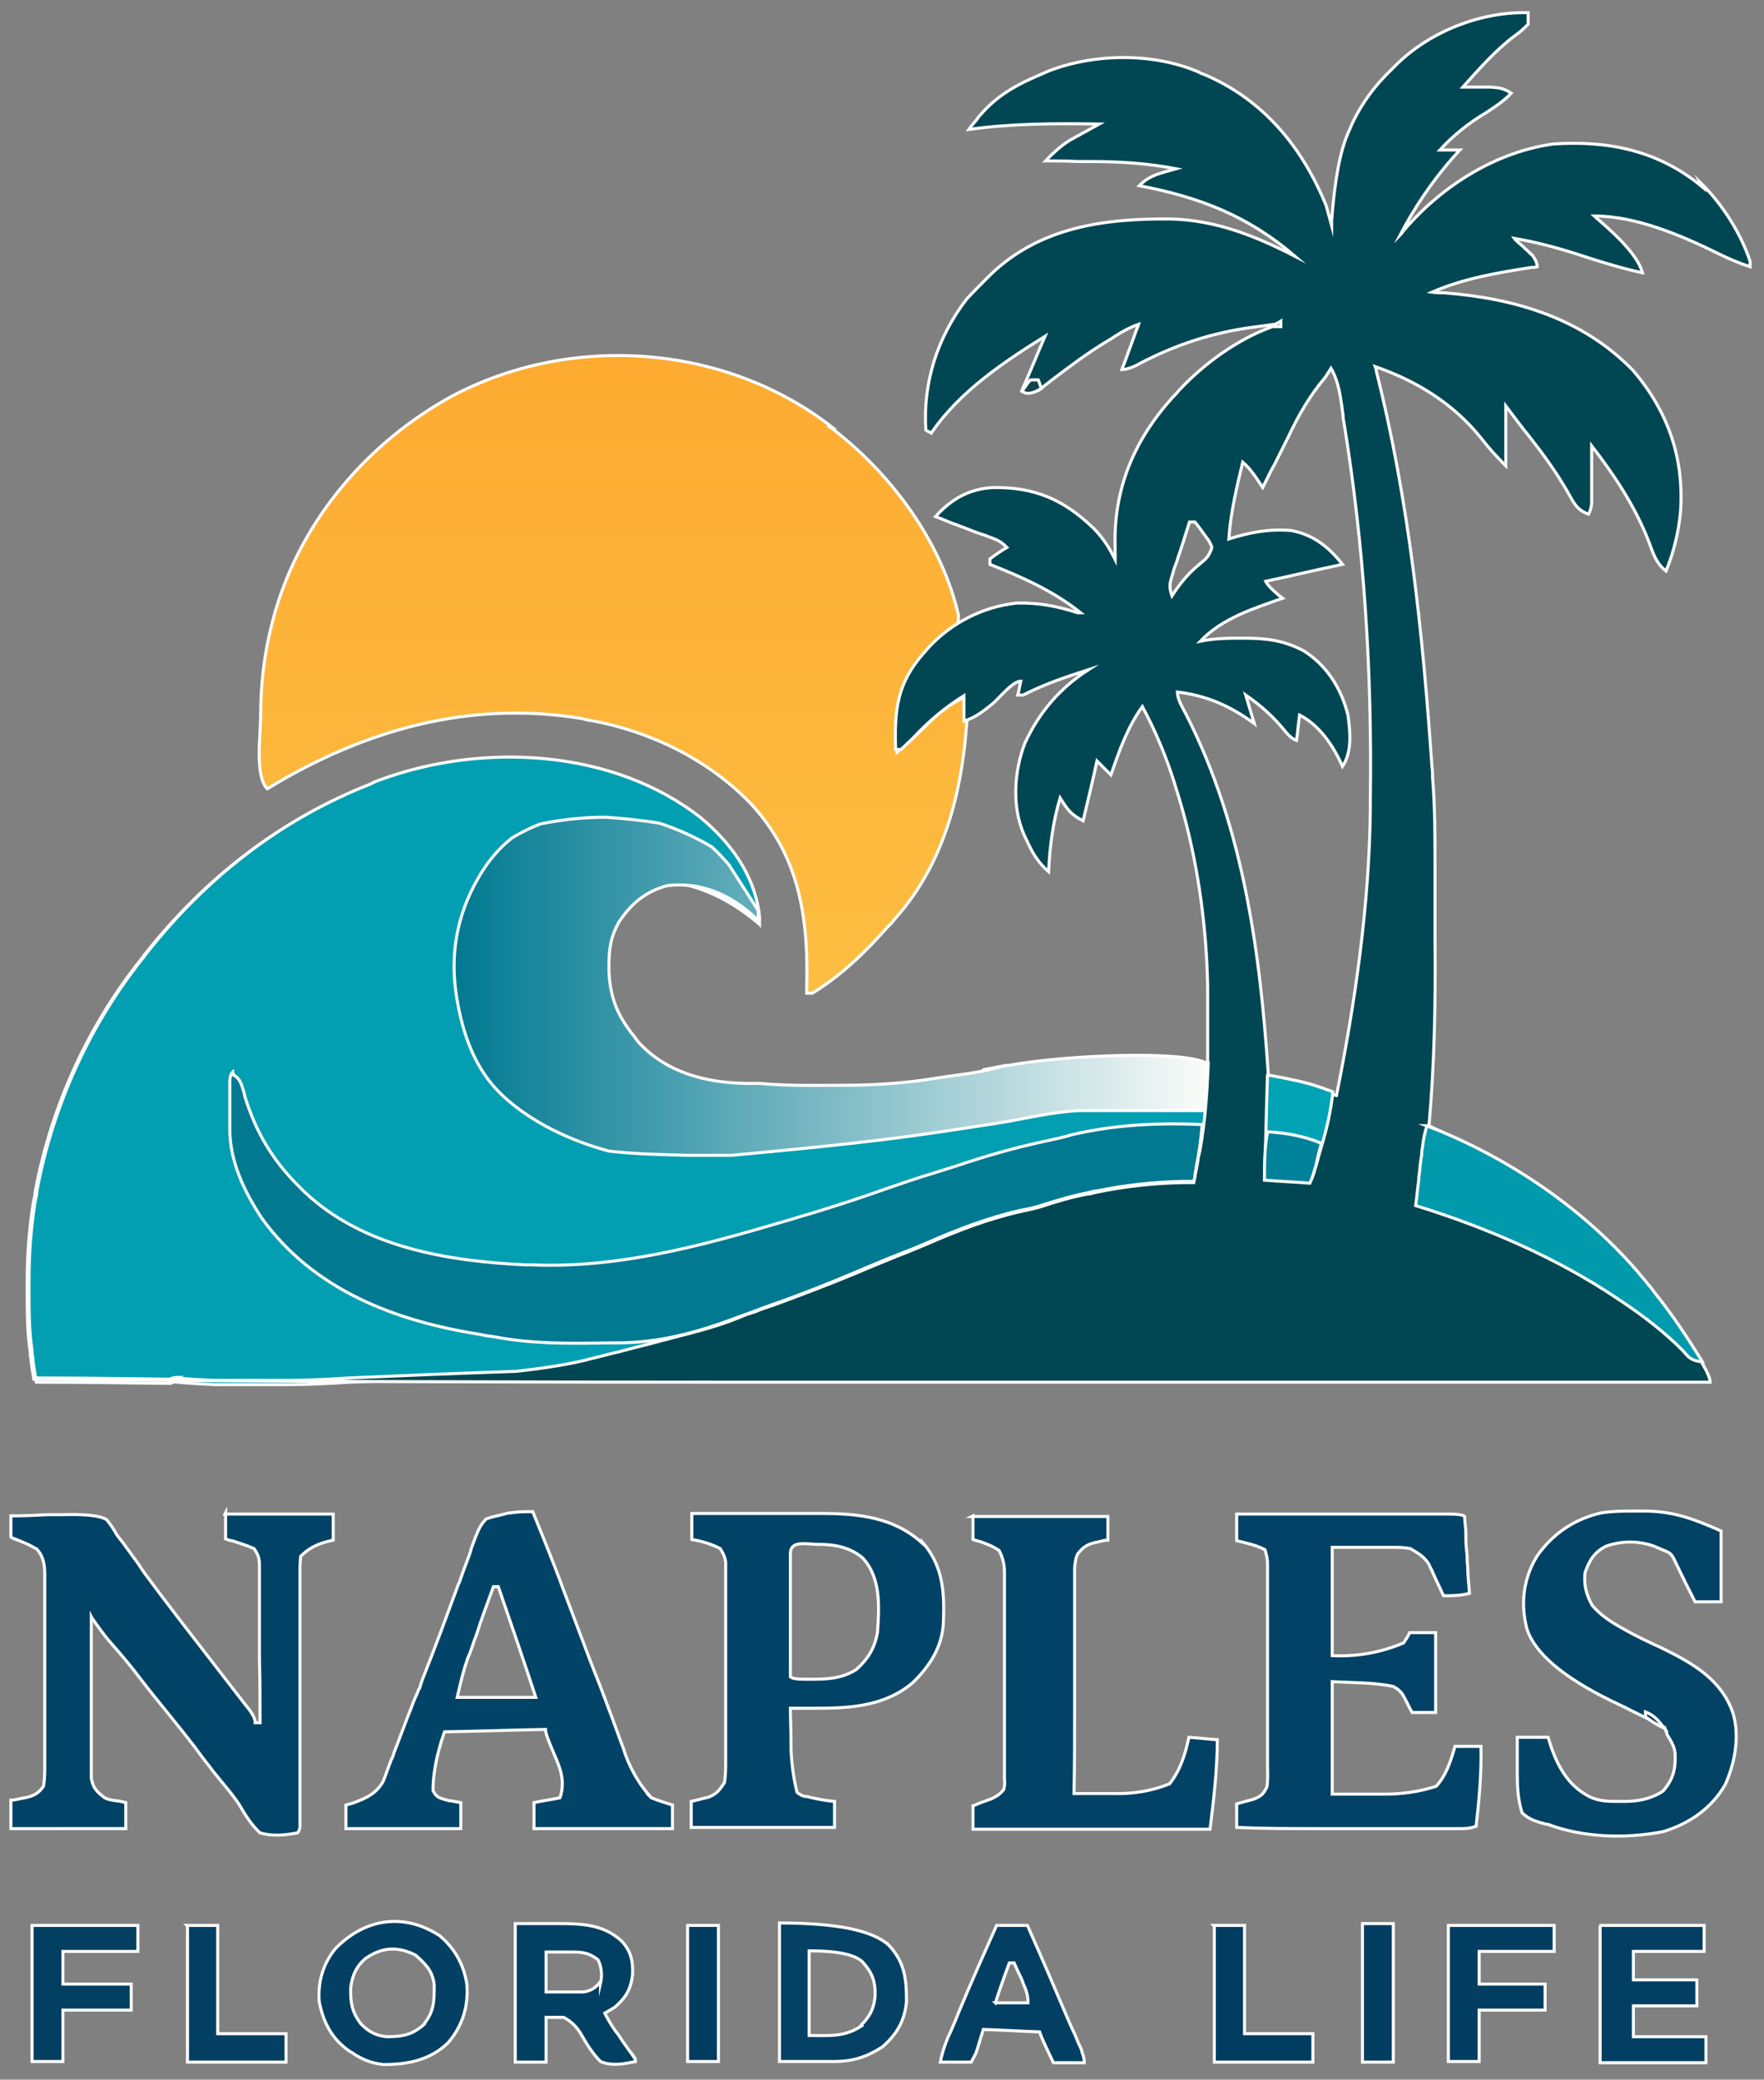 <?xml version="1.0" encoding="UTF-8"?>
<svg xmlns="http://www.w3.org/2000/svg" xmlns:xlink="http://www.w3.org/1999/xlink" version="1.1" viewBox="0 0 291.7 343.8">
  <rect x="0" y="0" width="291.7" height="343.8" fill="#808080" stroke="none"/>
  <defs>
    <style>
      .cls-1 {
        fill: #033f61;
      }

      .cls-1, .cls-2, .cls-3, .cls-4, .cls-5, .cls-6, .cls-7, .cls-8, .cls-9, .cls-10, .cls-11, .cls-12, .cls-13, .cls-14, .cls-15, .cls-16, .cls-17, .cls-18, .cls-19, .cls-20, .cls-21, .cls-22, .cls-23 {
        stroke: #fff;
        stroke-miterlimit: 10;
        stroke-width: .5px;
      }

      .cls-2 {
        fill: url(#linear-gradient);
      }

      .cls-3 {
        fill: #014266;
      }

      .cls-4 {
        fill: #024063;
      }

      .cls-5 {
        fill: url(#linear-gradient-2);
      }

      .cls-6 {
        fill: #014367;
      }

      .cls-7 {
        fill: #044164;
      }

      .cls-8 {
        fill: #10434d;
      }

      .cls-9 {
        fill: #034063;
      }

      .cls-10 {
        fill: #103a5e;
      }

      .cls-11 {
        fill: #024266;
      }

      .cls-12 {
        fill: #007991;
      }

      .cls-13 {
        fill: #014265;
      }

      .cls-14 {
        fill: #019fb1;
      }

      .cls-15 {
        fill: #023e61;
      }

      .cls-16 {
        fill: #01a3b4;
      }

      .cls-17 {
        fill: #023f62;
      }

      .cls-18 {
        fill: #009aac;
      }

      .cls-19 {
        fill: #00839a;
      }

      .cls-20 {
        fill: #024467;
      }

      .cls-21 {
        fill: #013d60;
      }

      .cls-22 {
        fill: #014753;
      }

      .cls-23 {
        fill: #003c60;
      }
    </style>
    <linearGradient id="linear-gradient" x1="101.2" y1="287.2" x2="101.2" y2="181.7" gradientTransform="translate(0 346) scale(1 -1)" gradientUnits="userSpaceOnUse">
      <stop offset="0" stop-color="#fdab31"/>
      <stop offset="1" stop-color="#fcbe42"/>
    </linearGradient>
    <linearGradient id="linear-gradient-2" x1="75" y1="182.6" x2="199.8" y2="182.6" gradientTransform="translate(0 346) scale(1 -1)" gradientUnits="userSpaceOnUse">
      <stop offset="0" stop-color="#007991"/>
      <stop offset="1" stop-color="#fbfcf9"/>
    </linearGradient>
  </defs>
  <!-- Generator: Adobe Illustrator 28.6.0, SVG Export Plug-In . SVG Version: 1.2.0 Build 709)  -->
  <g>
    <g id="Layer_2">
      <g id="Layer_1_copy_2">
        <g>
          <path class="cls-6" d="M37.2,250.3h17.9v4.3c-.4.1-.8.2-1.2.3-1.7.5-2.9,1.1-4.2,2.4,0,.6-.1,1.2-.1,1.8,0,.4,0,.8,0,1.2v1.3c0,.4,0,.9,0,1.3,0,1.5,0,2.9,0,4.4,0,1,0,2,0,3,0,2.4,0,4.8,0,7.2,0,4.6,0,9.1,0,13.7,0,1.5,0,3,0,4.5s0,1.8,0,2.8v2.4c0,.3,0,.7,0,1,0,.5-.2.9-.4,1.1-2.1.4-4.2.6-6.2,0-1.5-1.4-2.4-2.9-3.4-4.6-.9-1.4-2-2.7-3-3.9-.4-.5-.9-1.1-1.3-1.6-.2-.3-.4-.5-.6-.8-.9-1.1-1.7-2.2-2.5-3.3-1.7-2.2-3.4-4.3-5.1-6.4-1.3-1.6-2.6-3.2-3.9-4.9-1.5-2-3.1-3.9-4.7-5.7-.9-1-1.7-2.1-2.5-3.2-.2-.2-.3-.5-.5-.7-.1-.2-.3-.4-.4-.6,0,3.6,0,7.2,0,10.8,0,1.7,0,3.4,0,5,0,1.6,0,3.2,0,4.9,0,.6,0,1.2,0,1.9,0,.9,0,1.7,0,2.6s0,1,0,1.5c.3,1.6.9,2.2,2.2,3.2.6.3,1.2.4,1.9.5.5,0,1.1.2,1.6.3v4.3H1.8v-4.7c.6,0,1.2-.2,1.8-.3,1.7-.3,2.6-.6,3.6-2,.2-1.2.2-2.4.2-3.6v-7.2c0-1.7,0-3.5,0-5.2,0-2.2,0-4.5,0-6.7v-7.6c0-1.1,0-2.3,0-3.4v-1c0-1.8-.1-3.1-1.3-4.5-.7-.4-1.4-.8-2.2-1.1-.4-.2-.8-.3-1.2-.5-.3-.1-.6-.2-.9-.4v-3.5c2.1,0,4.1-.1,6.2-.2.7,0,1.4,0,2.1,0,3.8-.1,6.3.1,7.5.8.7.8,1.2,1.6,1.7,2.5.4.6.9,1.1,1.3,1.7.4.6.9,1.2,1.3,1.8.5.7,1,1.3,1.4,2,.2.3.5.7.7,1,3.7,5,7.5,9.9,11.3,14.8,2.5,3.2,4.3,5.6,5.5,7.1.3.4.6.7.8,1.1.4.6.6,1.1.6,1.6h.8c0-3.5,0-7-.1-10.6,0-1.6,0-3.3,0-4.9,0-1.6,0-3.2,0-4.7,0-.6,0-1.2,0-1.8,0-.8,0-1.7,0-2.5,0-.5,0-1,0-1.5,0-1.2-.2-1.8-.9-2.8-.7-.3-1.5-.6-2.4-.9-.4-.1-.8-.3-1.3-.4-.3,0-.7-.2-1-.3v-4.3h0Z"/>
          <path class="cls-11" d="M204.5,250.3c4.9,0,9.7,0,14.6,0h20.3c1.6,0,2.5.1,2.8.4,0,.9.2,1.9.2,2.8,0,.3,0,.6,0,.9,0,.9.1,1.8.2,2.7,0,.6,0,1.2.1,1.8,0,1.5.2,3,.3,4.5-1.5.4-2.8.4-4.3.4-.2-.4-.4-.9-.6-1.3-.3-.6-.5-1.1-.8-1.7-.1-.3-.3-.6-.4-.9-.1-.3-.3-.6-.4-.8-.1-.3-.2-.5-.4-.8-.8-1.1-1.7-1.6-2.9-2.3-1.1-.2-2-.2-3-.2s-.5,0-.8,0c-.9,0-1.8,0-2.8,0-2.1,0-4.2,0-6.3,0v17.9c4.1.2,8-.5,11.8-2.1.4-.6.8-1.2,1-1.7h4.3v13.2h-3.9c-.5-.9-.9-1.8-1.4-2.7-.3-.6-.9-1.2-1.7-1.6-3.3-.7-6.7-.6-10.1-.8v18.6c2.2,0,4.3,0,6.6,0,.7,0,1.4,0,2.1,0,2.9,0,5.7-.4,8.5-1.3,1.7-1.9,2.4-4.2,3.1-6.6h4.3c.1,4.4-.3,8.8-.8,13.2-1.1.4-1.7.4-2.8.4h-1c-.4,0-.7,0-1.1,0-.4,0-.7,0-1.1,0-1.2,0-2.5,0-3.7,0-.9,0-1.7,0-2.6,0-2.3,0-4.5,0-6.8,0-2.3,0-4.6,0-6.9,0-4.5,0-9.1,0-13.6-.2v-3.9c1-.3,1.9-.5,2.9-.8,1.2-.5,1.5-.8,2.1-2,.2-1.2.1-2.4.1-3.6v-1.1c0-1.2,0-2.4,0-3.6v-2.5c0-1.8,0-3.5,0-5.3,0-2.2,0-4.5,0-6.8s0-3.5,0-5.2v-2.5c0-1.2,0-2.3,0-3.5v-1c0-.3,0-.6,0-1v-.8c0-.8-.2-1.5-.4-2.3-1.5-.8-3.1-1.1-4.7-1.5v-4.3h0Z"/>
          <path class="cls-13" d="M270.4,249.8h1.4c4.9,0,8.3,1.3,12.8,3.3v11.7h-4.3c-2.1-4.1-3.2-6.5-3.5-7.1-.5-1-.9-1.1-1.9-1.5-.5-.2-.9-.4-1.4-.6-2.6-.9-5.3-.9-7.9,0-2,1-2.8,2.4-3.5,4.4-.2,2.1.2,3.6,1.2,5.4,1.3,1.5,2.6,2.4,4.3,3.4.2.1.5.3.7.4,2.1,1.2,4.2,2.2,6.4,3.2,5.1,2.5,10,5.2,11.9,10.9,1.1,3.8.3,8.1-1.3,11.7-2.3,4-6,6.5-10.3,7.8-6.1,1.2-13.2,1-19-1.2-.4,0-.8-.2-1.3-.3-1.3-.4-2-.7-3-1.6-.7-2.2-.8-4.3-.8-6.6,0-.3,0-.6,0-.9,0-1.7,0-3.3,0-5h5.1c.2.6.4,1.3.6,1.9,1.3,3.5,3,6.3,6.4,8,1.6.7,3,.7,4.7.7h.9c2.3,0,4.4-.4,6.4-1.7,1.7-2,2.1-3.6,2-6.2-.1-1.2-.7-2.1-1.3-3.1-.1-.4-.3-.8-.4-1.2-.4-.3-1-.5-1.5-.8-1.7-.9-3.5-1.7-5.2-2.6-.7-.3-1.4-.7-2.1-1-8-3.9-12.7-7.9-14-11.9-1.1-4.2-.6-8.4,1.7-12.1,2.6-3.7,6.2-6.1,10.6-7.1,1.9-.3,3.9-.3,5.8-.3h0Z"/>
          <path class="cls-3" d="M160.7,250.7h22.5v3.9c-.5,0-1.1.2-1.6.3-1.6.3-2.4.7-3.4,2-.4.9-.4,1.4-.5,2.3,0,.3,0,.7,0,1v1.1c0,.4,0,.8,0,1.1,0,1.3,0,2.5,0,3.8,0,.9,0,1.7,0,2.6,0,2.3,0,4.6,0,6.9,0,2.3,0,4.7,0,7,0,4.6,0,9.2-.1,13.8,1.6,0,3.2,0,4.8,0,.5,0,1.1,0,1.6,0,3.3.1,6.4-.4,9.4-1.6,1.8-2.3,2.6-4.9,3.2-7.7,1.5.1,3.1.3,4.7.4,0,4.9-.6,9.9-1.2,14.8h-39.2v-3.9c.3,0,.5-.2.8-.3.3-.1.7-.3,1.1-.4.3-.1.7-.3,1.1-.4,1-.5,1.5-.8,2.1-1.6.1-.5.2-1,.1-1.6,0-.3,0-.6,0-1v-13.9c0-2.3,0-4.6,0-6.9v-11.4c0-.4,0-.7,0-1.1,0-1.3-.3-2.5-.9-3.6-.9-.6-1.6-.9-2.7-1.3-.5-.2-1.1-.3-1.6-.5v-3.9h0Z"/>
          <path class="cls-6" d="M152.5,255.1c-4.7-4.3-10.6-4.9-16.7-4.9h-1.7c-1.5,0-3.1,0-4.6,0-1.6,0-3.2,0-4.8,0-3.4,0-6.8,0-10.3,0v4.3c1.7.3,3.1.7,4.7,1.5.5.8.8,1.4.9,2.3v.8c0,.3,0,.6,0,.9v1c0,1.1,0,2.3,0,3.4v2.5c0,1.7,0,3.4,0,5.1s0,4.4,0,6.7c0,1.7,0,3.5,0,5.2v2.5c0,1.2,0,2.4,0,3.6v1.1c0,1.2,0,2.4-.2,3.6-.8,1.2-1.2,1.8-2.6,2.4-1,.2-1.9.5-2.9.7v4.3h23.7v-4.3c-1.2-.1-2.4-.3-3.7-.6-.3,0-.6-.2-.9-.2-.6,0-1.1-.3-1.6-.7-.6-2.4-.9-4.8-1-7.2,0-.5,0-1,0-1.5,0-1.7-.1-3.5-.1-5.2,1,0,2.1,0,3.1,0,.4,0,.9,0,1.3,0,5.7,0,11.3-.4,15.8-4.2,2.8-2.7,4.9-5.9,5.1-9.9.2-5,0-9.4-3.5-13.4ZM145.1,269.8c-.4,2.6-1.6,4.5-3.5,6.2-2.4,1.5-4.7,1.6-7.5,1.6h-.9c-1.4,0-2.2-.1-2.5-.4,0-.7,0-1.3,0-2v-18.5c.1-2.1,2.8-1.4,4.4-1.4h0c2.8,0,5.4.4,7.6,2.3,3,3.3,2.7,8.1,2.4,12.3Z"/>
          <path class="cls-17" d="M264.7,318.3h17.1v4.3h-11.7v4.7h10.5v4.3h-10.5v5.1h12v4.3h-17.5v-22.5h0Z"/>
          <path class="cls-1" d="M5.3,318.3h17.5v4.3h-12.4v5.4h11.3v4.3h-11.3v8.5h-5.1v-22.5Z"/>
          <path class="cls-15" d="M239.5,318.3h17.5v4.3h-12.4v5.4h10.9v4.3h-10.9v8.5h-5.1v-22.5h0Z"/>
          <path class="cls-21" d="M200.7,318.3h5.1v17.9h11.3v4.7h-16.3v-22.5h0Z"/>
          <path class="cls-9" d="M30.9,318.3h5.1v17.9h11.3v4.7h-16.3v-22.5h0Z"/>
          <path class="cls-9" d="M77.2,328c-.5-3.2-2-5.9-4.5-8h0c-6-3.9-12.4-2.8-17.2,2.1-2.1,2.5-3,5.7-2.7,8.9.7,3.4,2.1,6.1,5,8.1.3.2.6.3.8.5,1.6,1,3,1.5,4.8,1.7,4,0,7.7-.7,10.7-3.6,2.4-2.8,3.4-6.1,3.1-9.7ZM70.2,334.6c-2,1.8-3.6,2.1-6.3,2.1-1.8-.2-2.9-.8-4.2-2.1-1.5-1.9-1.8-3.7-1.7-6.1.3-2,.9-3.4,2.4-4.7,2.7-1.9,5.3-2.1,8.3-.6,1.7,1.5,2.9,2.7,3.1,5,0,2.6,0,4.2-1.6,6.3Z"/>
          <path class="cls-7" d="M147,321.6c-2.7-2.5-8.7-3.7-18.1-3.7h0s0,22.9,0,22.9c2,0,3.8,0,5.7,0,.6,0,1.2,0,1.8,0h1.4c3.2,0,5.4-.7,8.1-2.4,2.4-2.1,3.7-4.3,4-7.5,0-3.8-.3-6.5-2.9-9.3ZM142.5,334.9c-2.9,1.9-5.2,1.6-8.7,1.6v-14h0c4.6,0,7.5.6,8.8,1.8,1.7,1.9,2.2,3.3,2.1,5.8-.2,2-.9,3.3-2.3,4.7Z"/>
          <path class="cls-20" d="M107.8,297.3c-2.2-2.4-3.8-5.2-4.8-8.5-.2-.4-.3-.9-.5-1.3-.4-1.2-.9-2.4-1.3-3.6-.9-2.3-1.7-4.6-2.6-6.8-.3-.8-.6-1.5-.9-2.3-1.5-4-3-7.9-4.5-11.9-.2-.6-.5-1.3-.7-1.9-1.4-3.7-2.9-7.4-4.4-11.1h0c-1.3,0-2.4,0-3.7.2-.5,0-.9.2-1.4.3-.9.2-1.8.4-2.6.7-.8.8-1.2,1.6-1.6,2.6-.2.4-.3.8-.5,1.3-.2.5-.4,1-.5,1.5-.5,1.5-1.1,2.9-1.6,4.4-.1.3-.2.7-.4,1-1.8,4.9-3.6,9.8-5.5,14.6-.3.7-.6,1.5-.8,2.2,0,.2-.2.5-.3.7-.2.5-.4,1-.6,1.4-.4.9-.7,1.9-1.1,2.8-.8,2.1-1.6,4.2-2.4,6.3-.1.4-.2.7-.4,1-.2.6-.5,1.3-.7,1.9-.2.5-.4,1.1-.6,1.6-1.1,2.1-2.9,2.9-5.1,3.7-.4.1-.7.2-1.1.3v3.9h19v-4.3c-.6-.1-1.1-.2-1.7-.3-.3,0-.6-.1-.9-.2-1.1-.3-1.5-.5-2-1.5,0-2.5.5-5.7,1.9-9.7,5.7-.1,11.2-.3,16.7-.4,0,.6.5,1.9,1.4,4,1.1,2.5,1.9,4.6,1,7.3-1.4.3-2.9.5-4.3.8v4.3h22.9v-3.9c-1.2-.4-2.3-.7-3.5-1.2ZM75.6,280.6c.5-2.1.9-4,1.6-6,.1-.4.3-.9.5-1.3.2-.5.3-.9.5-1.4.1-.4.3-.9.5-1.4.9-2.8,1.9-5.5,2.9-8.2h0s.8,0,.8,0c2.1,6.1,4.2,12.2,6.2,18.3h-12.8Z"/>
          <path class="cls-21" d="M225.3,318h5.1v22.9h-5.1v-22.9Z"/>
          <path class="cls-23" d="M113.7,318.3h5.1v22.5h-5.1v-22.5Z"/>
          <path class="cls-4" d="M104.7,339.9c-.2-.3-.3-.5-.5-.7-.4-.6-.8-1.1-1.2-1.7-.2-.3-.4-.6-.6-.9-.2-.3-.4-.6-.6-.8-.7-1-1.3-2-1.8-3,.5-.3,1.1-.6,1.7-1,1.8-1.6,2.6-2.9,2.9-5.3.1-2.2-.2-3.8-1.7-5.5-2.9-2.8-6.5-3-10.4-3-.6,0-1.2,0-1.7,0-1.9,0-3.7,0-5.6,0v22.9h5.1v-7.4c1.1,0,2.1,0,2.9,0,1.2.6,2.2,1.6,2.9,2.8.9,1.6,1.9,3.2,3.2,4.5,1.9.8,3.9.4,5.8,0,0-.3-.1-.6-.4-1ZM99.3,327.6c-.8,1-1.5,1.5-2.8,1.7-.9,0-1.9,0-2.8,0-.3,0-.7,0-1,0-.8,0-1.6,0-2.4,0v-6.6h0c1,0,2.1,0,3.2,0,.3,0,.7,0,1,0,1.8,0,2.9.1,4.4,1.3.6,1.2.7,2.6.4,3.9Z"/>
          <path class="cls-17" d="M178.9,339c-.2-.5-.4-.9-.6-1.3-.3-.8-.6-1.5-1-2.3-.2-.5-.5-1.1-.7-1.6-2.2-5.2-4.4-10.3-6.7-15.5h-5.1c-2.1,4.7-4.2,9.4-6.2,14.2-.2.5-.4,1-.6,1.5-.2.5-.4.9-.6,1.4-.2.5-.4.9-.6,1.3-.6,1.5-1,2.6-1.3,4.2h5.1l.8-1.5c.4-1.3.8-2.6,1.2-3.9,3.2.1,6.2.3,9.3.4.3.9,1.1,2.6,2.3,5.1h5.1c0-.5-.1-1.1-.4-1.8ZM164.6,331.1c.7-2.2,1.5-4.4,2.3-6.6h0s.8,0,.8,0c.4.9.8,1.8,1.2,2.6.1.2.2.5.3.8.5,1.1.8,2,.8,3.2h-5.4Z"/>
          <path class="cls-10" d="M272.1,283c1.5.6,2.2,1.5,3.1,2.7-1.1-.5-2.1-1.1-3.1-1.9v-.8Z"/>
        </g>
        <g>
          <path class="cls-14" d="M29.3,228.5c2.1.2,4.1.3,6.2.4,4.1,0,8.2,0,12.3,0,3.3,0,6.7-.2,10-.4,9.2-.4,18.5-.8,27.7-1.1,3.6-.4,7.2-.9,10.8-1.7.5-.1,1.1-.3,1.6-.4,1.3-.3,2.7-.7,4-1,.6-.1,1.1-.3,1.6-.4,1.8-.5,3.6-.9,5.4-1.4.6-.2,1.3-.3,1.9-.5,3.8-1,7.6-1.9,11.3-3.4.7-.3,1.4-.6,2.1-.8.3-.1.6-.2.9-.3.9-.4,1.9-.7,2.8-1,4.6-1.7,9.1-3.4,13.7-5.3,2.3-1,4.6-1.9,7-2.9,1.6-.6,3.2-1.3,4.7-1.9,5-2.2,10.2-4.2,15.5-5.4,1.3-.3,2.5-.5,3.7-.9,2.4-.8,4.8-1.5,7.4-2,.5,0,1-.2,1.5-.3,4.8-1,9.5-1.5,14.4-1.6.6,0,1.2,0,1.7,0,.2-1.2.5-2.4.7-3.7,0-.5.2-1,.3-1.5.9-4.9,1.2-9.6,1.4-14.6-4.2-.7-8.4-1-12.7-1h-1.8c-1.4,0-2.7,0-4.1,0-3,.4-6.1.5-9.2.8-2.4.3-4.8.7-7.2,1.1-1.5.4-3.1.7-4.6.9-3.9.8-7.9,1.8-11.8,2.9-7.9,2.2-15.5,4.2-23.8,4.4-9.4.1-19.5-1.6-26.6-8.4-.2-.3-.5-.5-.7-.8-3.8-4.1-5.7-7.7-5.8-13.3,0-.4,0-.8,0-1.2,0-3.4.5-5.7,2.2-8.7,2.9-3.9,6.4-6.3,11.1-7.4,7.7-.7,14.1,1.7,20.1,6.6.2.2.4.3.6.5,0-.4,0-.9,0-1.3-.9-6.4-4.8-11.6-9.6-15.6-14.5-11.4-36.1-12.5-53-6.3-.6.2-1.1.4-1.6.7-14.8,5.8-27.1,15.4-37,27.9-.2.3-.4.5-.6.8-8.9,11.1-15,24.6-17.6,38.6,0,.6-.2,1.2-.3,1.8-.7,4.4-1,8.6-1,13v1.8c0,3.3,0,6.5.5,9.8,0,.3,0,.7.1,1,.1,1.2.3,2.4.5,3.5,7.4,0,14.8.1,22.2.2.3-.2.8-.3,1.3-.3h0Z"/>
          <path class="cls-2" d="M137.4,70.7c.3.2.5.4.8.6,9.5,7.5,17.5,18.4,20.3,30.4,0,1.8-.4,2.3-1.6,3.6-.5.4-1,.8-1.5,1.3-3.9,3.4-6.5,6.8-6.9,12.2,0,.7,0,1.3,0,2,0,.3,0,.7,0,1,0,.8,0,1.7-.1,2.5,2-1.7,3.8-3.4,5.6-5.2,1.8-1.9,3.8-3,6.1-4.2-.4,13.3-3,26.9-12.2,37.1-.3.4-.6.8-1,1.1-3.7,4.2-7.8,8.2-12.6,11.1h-.9c0-.3,0-.7,0-1,.3-11.5-1.2-21.8-9.4-30.5-7-7.2-16.5-11.8-26.3-13.6-.5,0-1-.2-1.4-.3-18.7-3.1-36.2,1.9-52.1,11.6-2.1-2.1-1.1-9.1-1.1-11.9,0-5.5.6-10.6,2-15.9.2-.6.3-1.2.5-1.8,4.5-15.2,15.5-27.9,29.3-35.4,19.8-10.4,45.2-8.5,62.8,5.3h0Z"/>
          <path class="cls-12" d="M38.7,178.4c.6.3,1.1.9,1.4,1.8.2.6.4,1.2.5,1.8,1.8,5.8,4.5,10.4,8.8,14.7.3.3.7.7,1,1,9.7,9.2,23.7,11.5,36.6,12.1.3,0,.7,0,1,0,14.2.6,28-3.1,41.5-7.1,1.5-.4,2.9-.9,4.4-1.3,4.3-1.3,8.6-2.7,12.8-4.2,2.6-.9,5.2-1.8,7.9-2.6,1.2-.4,2.3-.7,3.5-1.1,5-1.7,9.9-3.1,15.1-4.2,1.4-.3,2.8-.6,4.1-1,7.3-1.7,14.2-2,21.6-1.7-.2,2.4-.5,4.7-1,7.1,0,.4-.2.9-.2,1.3,0,.3-.1.7-.2,1-.6,0-1.2,0-1.7,0-4.9.1-9.6.6-14.4,1.6-.5,0-1,.2-1.5.3-2.5.5-4.9,1.2-7.4,2-1.2.4-2.5.7-3.7.9-5.3,1.2-10.5,3.2-15.5,5.4-1.6.7-3.1,1.3-4.7,1.9-2.3.9-4.6,1.9-7,2.9-4.5,1.9-9,3.7-13.6,5.3-2,.7-4,1.5-6,2.2-6.6,2.5-12.9,4.2-19.9,4.2-.5,0-1,0-1.5,0-6.3.1-12.5.2-18.7-1-.8-.1-1.6-.2-2.4-.4-14-2.2-27.5-7.3-36.1-19.2-2.9-4.4-5.3-9.4-5.3-14.7v-7.9c0-.7.2-1.3.5-1.6h0Z"/>
          <path class="cls-18" d="M236.1,186.8c13.9,5.3,27.4,14.6,36.7,26.3.4.4.7.9,1.1,1.4,2.9,3.6,5.4,7.4,7.8,11.3-.9,0-1.7-.3-2.3-.8-.4-.4-.7-.8-1.1-1.2-3-3-6.3-5.5-9.7-7.8-.3-.2-.6-.4-.9-.6-10.1-6.8-21.8-11.8-33.4-15.4.2-1.4.3-2.8.5-4.2,0-.3,0-.6.1-1,.1-1.1.2-2.2.4-3.2,0-.4,0-.7.1-1.1.2-1.7.5-3,.8-3.7h0Z"/>
          <path class="cls-16" d="M209.7,178.4c3.9.7,6.6,1.3,8.3,1.9.5.2,1,.3,1.4.5.3.1.7.2,1.1.4-.3,3.1-1,6.1-1.9,9.1-.1.5-.3.9-.4,1.4-.6,2.3-1.1,3.8-1.5,4.5-2.5-.2-5-.3-7.5-.5.2-5.7.3-11.5.5-17.4h0Z"/>
          <path class="cls-19" d="M209.7,187.8c3.2.2,6,.7,8.9,1.9-.2.9-.5,1.8-.7,2.8-.1.5-.2,1-.4,1.5-.2.9-.5,1.6-.8,2.3-2.5-.2-5-.3-7.5-.5,0-2.7,0-5.3.5-8h0Z"/>
          <path class="cls-22" d="M281.5,30.9h0c-7.2-6-15.5-7.7-24.6-7.1-9.5,1.3-18.4,6.9-24.6,14.1-.3.3-.5.7-.8,1,2.4-4.6,5.3-8.9,8.8-12.9.4-.4.7-.8,1.1-1.2h-3.3c2.2-2.4,4.8-4.5,7.7-6.2,1.5-1,2.9-1.9,4.1-3.2-1.2-.8-2-.9-3.4-1-.6,0-1.1,0-1.6,0-.6,0-1.1,0-1.7,0-.4,0-.9,0-1.3,0,2.7-3,5.3-6,8.6-8.5.9-.6,1.6-1.3,2.2-1.9v-1.9c-7.7-.2-16,3-21.6,8.4-.3.3-.7.7-1,1-2.8,2.7-4.8,5.4-6.5,8.9-.2.5-.4,1-.6,1.4-1.4,3.1-2.3,8-2.8,14.7,0,.3,0,.5,0,.8-.3-1.1-.6-2.2-.9-3.3-4-9.8-10.5-17.6-20.2-21.7-.3-.1-.6-.2-.9-.4-7.5-3.2-17.1-3.1-24.7-.2-.5.2-1.1.5-1.6.7-3.8,1.6-7,3.4-9.7,6.5-.3.3-.5.6-.7.9-.4.5-.9,1-1.3,1.6,7.2-1,14.3-1,21.6-.9-.7.4-1.5.8-2.2,1.2-.3.2-.6.3-.9.5-.3.2-.6.3-.9.5-.3.2-.6.3-.9.5-1,.6-2.4,1.7-4,3.4,1.7,0,3.5,0,5.2.1.7,0,1.4,0,2.2,0,4.8,0,9.5.3,14.2,1.2-2.4.7-4.4,1-6.1,2.8,10,1.9,18,5,25.8,11.7-6.6-3.4-13.1-6-20.6-6.2-10.9-.1-21.5,1.3-29.7,9.1-.3.3-.6.6-.9.9-1.1,1.1-2.2,2.2-3.2,3.3-4.8,6.3-7.2,13.7-6.7,21.6.3.2.6.3.9.5,4.6-6.8,11.9-11.7,18.8-16-1.3,3-2.5,6-3.8,8.9,1.3.3,2.2.3,2.8,0,.3-.2.6-.5.9-.7.3-.3.7-.5,1-.8,2.9-2.2,5.8-4.4,8.9-6.3.3-.2.7-.4,1-.6,1.5-1,3-1.9,4.7-2.5-.1.4-.3.7-.4,1-.2.5-.3.9-.5,1.4-.5,1.4-1,2.7-1.5,4.1-.1.3-.3.7-.4,1,.6,0,1.3-.2,2.2-.6,6.5-3.5,12.9-5.6,20.2-6.5,1-.1,2-.3,3-.4.3-.2.6-.3.9-.5v.9h-1.4c-5.8,2.1-11.3,6.1-15.5,10.6-.3.4-.7.8-1,1.1-6.4,7.1-9.8,15.2-9.5,24.8,0,.7,0,1.4,0,2-1-2-2-3.6-3.6-5.2-5-4.8-9.8-6.8-16.6-6.7-3.9.2-6.9,1.9-9.5,4.8,1.1.4,2.2.9,3.3,1.3.4.1.7.3,1.1.4.8.3,1.5.6,2.3.9.4.1.8.3,1.2.4.4.1.7.3,1.1.4,1.3.5,1.8.7,2.8,1.7-1,.6-1.9,1.2-2.8,1.9v.9c5.3,2.1,10.5,4.4,15,8h-.5c-3.4-1.1-6.5-1.7-10.1-1.6-5.5.6-10.7,3.2-14.5,7.3-.3.3-.5.6-.8.9-4.5,5.1-4.9,9.4-4.7,16h.9c.6-.6,1.3-1.2,1.9-1.8,2.6-2.8,5.3-5.1,8.5-7.1v4.2c2-.6,3.3-1.7,4.9-3,1-.9,3.2-3.6,4.5-3.6-.2.8-.3,1.6-.5,2.3h.9c3.5-1.8,7.1-3,10.8-4.2-4.8,3.1-8.1,7-10.5,12.1-1.8,4.6-2.2,10.5-.2,15.1.2.5.5,1,.7,1.5.9,1.9,1.8,3.3,3.4,4.7.2-4.2.7-8.1,1.9-12.2,1.2,1.9,1.7,2.7,3.8,3.8.8-3.4,1.6-6.6,2.3-9.9l2.3,2.3c1.4-4,2.7-7.8,5.2-11.3,2.2,4.1,3.9,8.2,5.3,12.6.1.4.2.7.3,1,3.3,10.3,5,21.8,5.2,32.6v1.2c0,3.9,0,7.8,0,11.7-4.2-.7-8.4-1-12.7-1h-1.8c-1.4,0-2.7,0-4.1,0-3,.4-6.1.5-9.2.8-2.4.3-4.8.7-7.2,1.1-1.5.4-3.1.7-4.6.9-3.9.8-7.9,1.8-11.8,2.9-7.9,2.2-15.5,4.2-23.8,4.4-9.4.1-19.5-1.6-26.6-8.4-.2-.3-.5-.5-.7-.8-3.8-4.1-5.7-7.7-5.8-13.3,0-.4,0-.8,0-1.2,0-3.4.5-5.7,2.2-8.7,2.9-3.9,6.4-6.3,11.1-7.4,7.7-.7,14.1,1.7,20.1,6.6.2.2.4.3.6.5-.1-1.6-.4-3-.9-4.6-3.1-8-8.8-13.4-16.5-17.1-14.1-6.5-30.8-6.9-45.4-1.5-.5.2-1.1.4-1.6.7-14.8,5.8-27.1,15.4-37,27.9-.2.3-.4.5-.6.8-8.9,11.1-15,24.6-17.6,38.6,0,.6-.2,1.2-.3,1.8-.7,4.4-1,8.6-1,13v1.8c0,3.3,0,6.5.5,9.8,0,.3,0,.7.1,1,.1,1.2.3,2.4.5,3.5,39.6.4,79.2.5,118.8.5h1.7c14.6,0,29.2,0,43.9,0h36.4c25.5,0,51,0,76.4,0,0-.7-.6-2-1.8-3.9-.3-.4-.5-.8-.8-1.2-2.1-3.3-4.3-6.5-6.8-9.6-.4-.4-.7-.9-1-1.3-2.2-2.7-4.6-5-7.1-7.3-.5-.4-.9-.8-1.3-1.2-2.8-2.6-5.7-5.1-8.8-7.4-.5-.4-1-.7-1.5-1.1-5.1-3.7-10.7-6.3-16.4-8.9-.3-.2-.7-.3-1-.5.9-10.1,1.1-20.1,1-30.3v-12.4c0-4.9,0-9.9-.4-14.8,0-.6,0-1.2-.1-1.7-1.5-22-3.8-44.1-9.2-65.5,0-.3-.1-.5-.2-.8,6.9,2.4,12.9,6.1,17.5,11.8,1.3,1.7,2.6,3.1,4.1,4.6v-9.9c1.3,1.7,2.6,3.5,4,5.2,2.2,2.8,4.3,5.7,6.1,8.8,1,1.7,1.5,3.2,3.6,3.9.3-.6.5-1.3.5-2v-2.7c0-.5,0-1,0-1.5,0-1.4,0-2.8,0-4.2v-.9c3.8,4.9,7.1,9.9,9.4,15.7.7,1.9,1.2,3.7,2.9,5,1.3-3.2,2.1-6.5,2.4-9.9.6-8.8-2.1-16.5-7.8-23.2-8.4-8.7-19.6-12-31.4-12.9-.6,0-1.2,0-1.9-.1,5.3-2.3,10.8-3.2,16.5-4.1.3,0,.6,0,.9-.1,0-.6-.3-1.2-.8-1.9-.4-.3-.7-.7-1.1-1-.4-.4-.7-.7-1.1-1-.3-.3-.6-.5-.8-.8,4.1.7,8,1.8,11.9,3.1,3.1,1,6.1,1.9,9.3,2.6-.6-2.3-3.1-5.2-7.3-8.8-.2-.2-.5-.4-.7-.6,6.9,0,14.4,3.2,20.5,6.2,1.8.9,3.5,1.6,5.3,2.2v-.9c-1.6-4.8-4.7-9.6-8.3-13.1ZM193.8,98.5c-.6-1.7-.3-2.2.2-3.9.1-.5.3-1,.5-1.5.2-.5.3-1,.5-1.5.2-.5.3-1,.5-1.5.4-1.3.8-2.5,1.2-3.8h0s.9,0,.9,0c.5.6,1,1.3,1.5,2,.3.4.5.7.8,1.1.2.4.4.7.5,1.1-.5,1.6-1,1.9-2.2,2.9-1.8,1.5-3.1,3.1-4.4,5.1ZM226.6,132.3c0,.6,0,1.1,0,1.7-.2,15.8-2.5,31.7-5.6,47.1-3.8-.8-7.5-1.8-11.3-2.8,0-.4,0-.7,0-1.1-1.4-20.9-4.4-42-14.4-60.7-.4-.8-.6-1.5-.6-2.1,4.9.6,8.7,2.3,12.7,5.2-.5-1.6-.9-3.1-1.4-4.7,2.6,1.8,4.7,3.7,6.7,6.2.5.6,1.1,1.1,1.7,1.3.2-1.4.3-2.8.5-4.2,3.3,1.7,5.6,5.1,7.1,8.5,1.6-2.4,1.3-5.6.9-8.5-1.1-4.4-3.5-8.2-7.3-10.6-3.4-1.8-6.3-2.1-10-2.1h-1.1c-2,0-4,.1-6,.5,3.6-3.8,8.8-5.4,13.6-7.1-.4-.3-.8-.6-1.1-.9-.8-.7-1.4-1.3-1.7-1.9,4.2-.9,8.4-1.9,12.7-2.8-2.3-2.9-4.8-4.9-8.5-5.6-3.7-.3-6.8.3-10.3,1.4.3-4.4,1.3-8.5,2.3-12.7,1.4,1.2,2.3,2.7,3.3,4.2l.6-1.2c.4-.8.8-1.7,1.3-2.5.8-1.6,1.6-3.2,2.4-4.8,1.7-3.6,3.5-6.7,6.1-9.8.3-.5.6-.9.9-1.4h0c1.4,2.4,1.6,5.1,2,7.8,0,.3,0,.6.1.9,3.4,20.8,4.7,41.6,4.4,62.7Z"/>
          <path class="cls-8" d="M170.3,62.8h1.4c.2.5.3.9.5,1.4-.9.6-1.8.9-2.4.8-.3,0-.6-.2-.8-.3.6-.9,1.1-1.6,1.4-1.9h0Z"/>
          <path class="cls-14" d="M29.2,227.8c2.1.2,4.1.3,6.2.4,4.1,0,8.2,0,12.3,0,3.3,0,6.7-.2,10-.4,9.2-.4,18.5-.8,27.7-1.1,3.6-.4,7.2-.9,10.8-1.7.5-.1,1.1-.3,1.6-.4,1.3-.3,2.7-.7,4-1,.6-.1,1.1-.3,1.6-.4,1.8-.5,3.6-.9,5.4-1.4.6-.2,1.3-.3,1.9-.5,3.8-1,7.6-1.9,11.3-3.4.7-.3,1.4-.6,2.1-.8.3-.1.6-.2.9-.3.9-.4,1.9-.7,2.8-1,4.6-1.7,9.1-3.4,13.7-5.3,2.3-1,4.6-1.9,7-2.9,1.6-.6,3.2-1.3,4.7-1.9,5-2.2,10.2-4.2,15.5-5.4,1.3-.3,2.5-.5,3.7-.9,2.4-.8,4.8-1.5,7.4-2,.5,0,1-.2,1.5-.3,4.8-1,9.5-1.5,14.4-1.6.6,0,1.2,0,1.7,0,.2-1.2.5-2.4.7-3.7,0-.5.2-1,.3-1.5.9-4.9,1.2-9.6,1.4-14.6-4.2-.7-8.4-1-12.7-1h-1.8c-1.4,0-2.7,0-4.1,0-3,.4-6.1.5-9.2.8-2.4.3-4.8.7-7.2,1.1-1.5.4-3.1.7-4.6.9-3.9.8-7.9,1.8-11.8,2.9-7.9,2.2-15.5,4.2-23.8,4.4-9.4.1-19.5-1.6-26.6-8.4-.2-.3-.5-.5-.7-.8-3.8-4.1-5.7-7.7-5.8-13.3,0-.4,0-.8,0-1.2,0-3.4.5-5.7,2.2-8.7,2.9-3.9,6.4-6.3,11.1-7.4,7.7-.7,14.1,1.7,20.1,6.6.2.2.4.3.6.5,0-.4,0-.9,0-1.3-.9-6.4-4.8-11.6-9.6-15.6-14.5-11.4-36.1-12.5-53-6.3-.6.2-1.1.4-1.6.7-14.8,5.8-27.1,15.4-37,27.9-.2.3-.4.5-.6.8-8.9,11.1-15,24.6-17.6,38.6,0,.6-.2,1.2-.3,1.8-.7,4.4-1,8.6-1,13v1.8c0,3.3,0,6.5.5,9.8,0,.3,0,.7.1,1,.1,1.2.3,2.4.5,3.5,7.4,0,14.8.1,22.2.2.3-.2.8-.3,1.3-.3h0Z"/>
          <path class="cls-12" d="M38.6,177.7c.6.3,1.1.9,1.4,1.8.2.6.4,1.2.5,1.8,1.8,5.8,4.5,10.4,8.8,14.7.3.3.7.7,1,1,9.7,9.2,23.7,11.5,36.6,12.1.3,0,.7,0,1,0,14.2.6,28-3.1,41.5-7.1,1.5-.4,2.9-.9,4.4-1.3,4.3-1.3,8.6-2.7,12.8-4.2,2.6-.9,5.2-1.8,7.9-2.6,1.2-.4,2.3-.7,3.5-1.1,5-1.7,9.9-3.1,15.1-4.2,1.4-.3,2.8-.6,4.1-1,7.3-1.7,14.2-2,21.6-1.7-.2,2.4-.5,4.7-1,7.1,0,.4-.2.9-.2,1.3,0,.3-.1.7-.2,1-.6,0-1.2,0-1.7,0-4.9.1-9.6.6-14.4,1.6-.5,0-1,.2-1.5.3-2.5.5-4.9,1.2-7.4,2-1.2.4-2.5.7-3.7.9-5.3,1.2-10.5,3.2-15.5,5.4-1.6.7-3.1,1.3-4.7,1.9-2.3.9-4.6,1.9-7,2.9-4.5,1.9-9,3.7-13.6,5.3-2,.7-4,1.5-6,2.2-6.6,2.5-12.9,4.2-19.9,4.2-.5,0-1,0-1.5,0-6.3.1-12.5.2-18.7-1-.8-.1-1.6-.2-2.4-.4-14-2.2-27.5-7.3-36.1-19.2-2.9-4.4-5.3-9.4-5.3-14.7v-7.9c0-.7.2-1.3.5-1.6h0Z"/>
          <path class="cls-18" d="M235.9,186.1c13.9,5.3,27.4,14.6,36.7,26.3.4.4.7.9,1.1,1.4,2.9,3.6,5.4,7.4,7.8,11.3-.9,0-1.7-.3-2.3-.8-.4-.4-.7-.8-1.1-1.2-3-3-6.3-5.5-9.7-7.8-.3-.2-.6-.4-.9-.6-10.1-6.8-21.8-11.8-33.4-15.4.2-1.4.3-2.8.5-4.2,0-.3,0-.6.1-1,.1-1.1.2-2.2.4-3.2,0-.4,0-.7.1-1.1.2-1.7.5-3,.8-3.7h0Z"/>
          <path class="cls-16" d="M209.6,177.7c3.9.7,6.6,1.3,8.3,1.9.5.2,1,.3,1.4.5.3.1.7.2,1.1.4-.3,3.1-1,6.1-1.9,9.1-.1.5-.3.9-.4,1.4-.6,2.3-1.1,3.8-1.5,4.5-2.5-.2-5-.3-7.5-.5.2-5.7.3-11.5.5-17.4h0Z"/>
          <path class="cls-19" d="M209.6,187.1c3.2.2,6,.7,8.9,1.9-.2.9-.5,1.8-.7,2.8-.1.5-.2,1-.4,1.5-.2.9-.5,1.6-.8,2.3-2.5-.2-5-.3-7.5-.5,0-2.7,0-5.3.5-8h0Z"/>
          <path class="cls-5" d="M199.6,179.7c0-1.2,0-2.4,0-3.6,0,0,0-.2,0-.3,0,0,0,0,0,0-3.8-2.2-23.2-1.4-32.7.3s-.3,0-.4,0c-.3.1-.6.2-.9.2-3.6,1.1-7.5,1.4-11.2,2-4.3.7-8.6,1-12.9,1.1-5.1,0-10.6.2-15.9-.3-.8,0-1.5,0-2.3,0-6.4-.1-13.1-1.7-17.8-6.9l-.5-.7c-2.7-3.3-4.1-6.3-4.3-10.9v-1c0-2.8.3-4.7,1.6-7.1,2.1-3.2,4.6-5.2,8.1-6.1,5.6-.6,10.3,1.4,14.6,5.4.1.1.3.3.4.4,0-.4,0-.7,0-1.1,0-.2,0-.4-.1-.7-1.6-2.5-3.2-5-4.8-7.5-.9-1-1.8-2-2.8-2.9-2.7-1.6-5.6-2.9-8.6-3.9-3-.5-6-.8-9-1-3.6,0-7.2.4-10.7,1.1-1.6.6-3.2,1.4-4.7,2.3-2.3,1.8-4.2,4.1-5.7,6.8-3.5,6.1-4.6,12.6-3.5,19.5,1,6.1,3,12,7.6,16.3,4.8,4.5,11.3,7.5,17.6,9.2,4.5.5,9,.6,13.5.7,2.2,0,4.5,0,6.7,0,7.5-.7,15.1-1.4,22.6-2.3,7.1-.8,14.2-1.9,21.3-3,4.5-.7,9.1-1.9,13.7-2.1,0,0,19.7,0,20.7,0,0-1.4.2-2.7.4-4h0Z"/>
        </g>
      </g>
    </g>
  </g>
</svg>